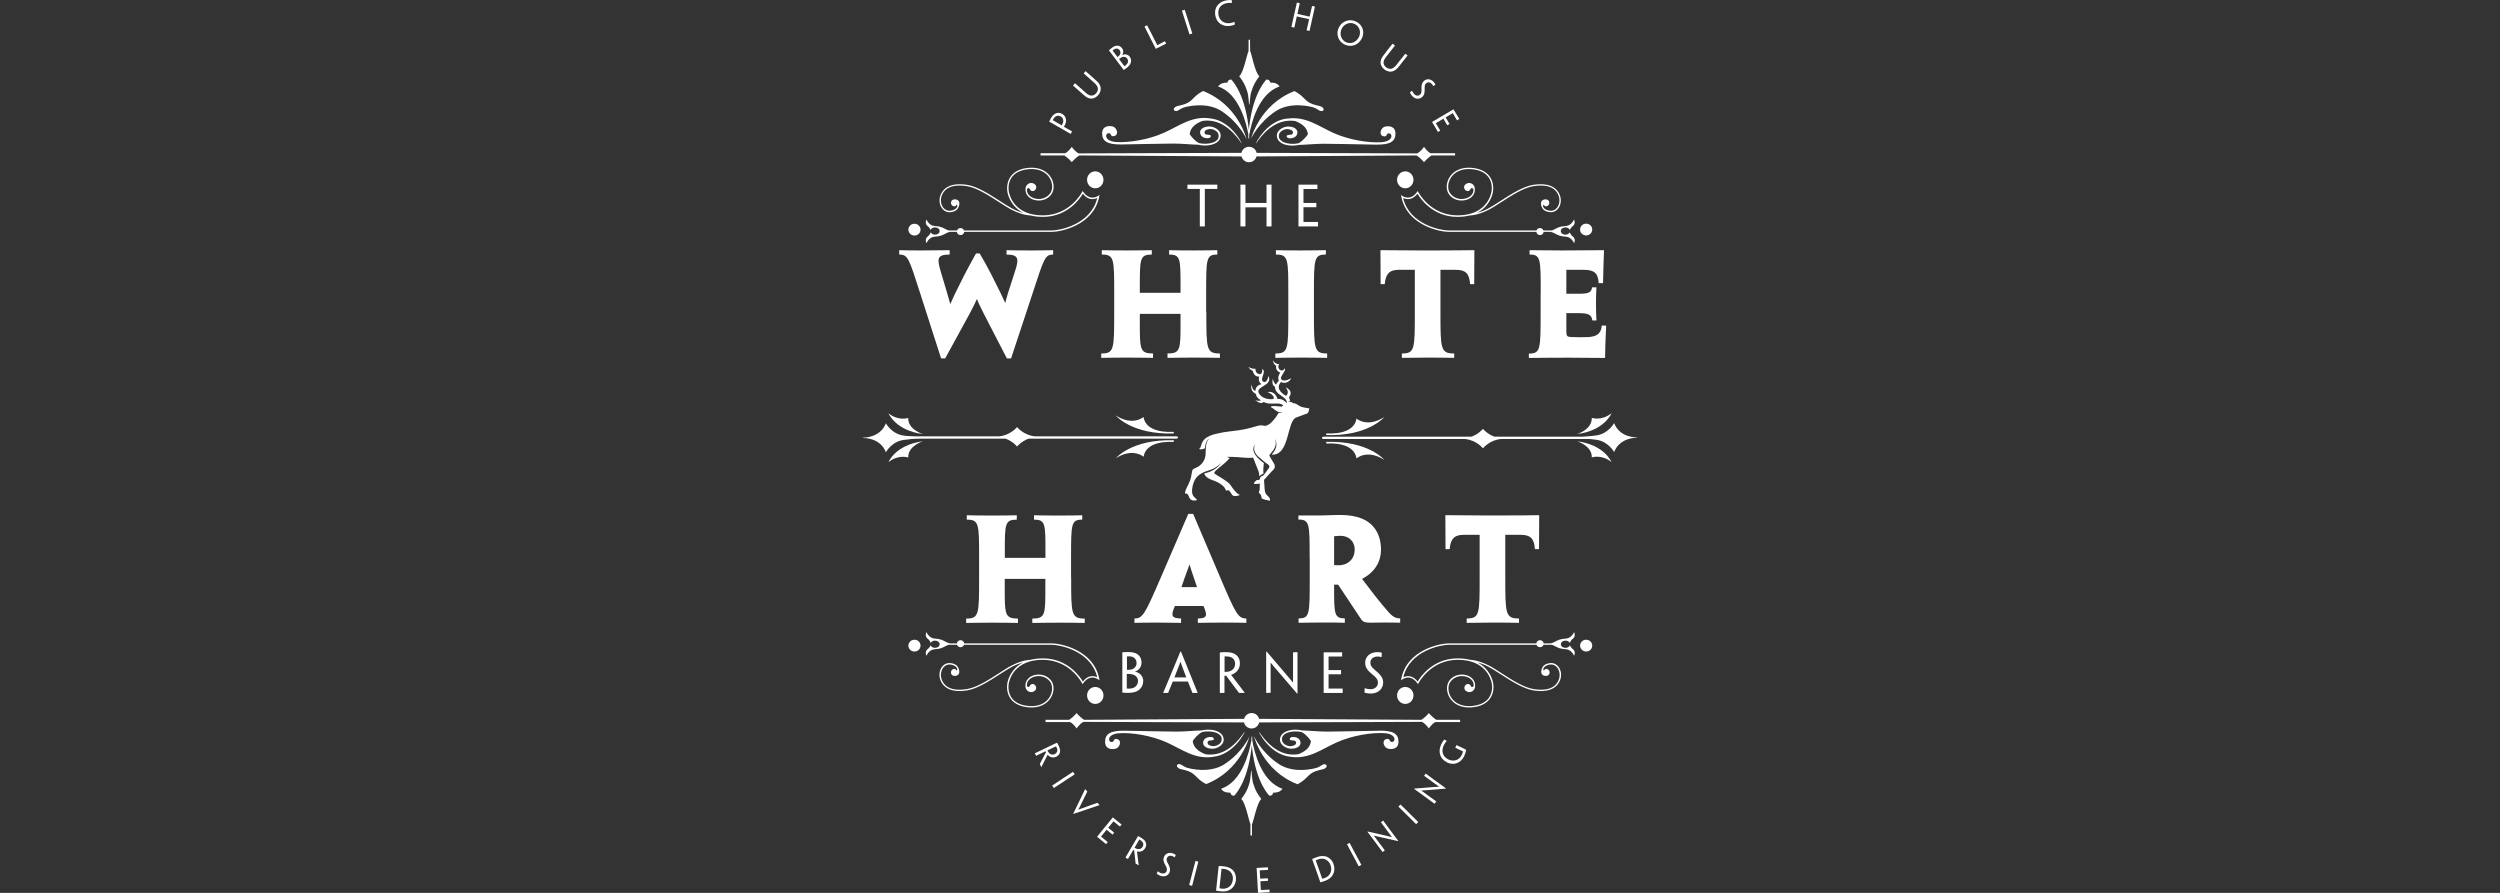 <?xml version="1.0" encoding="UTF-8"?>
<svg id="Layer_1" data-name="Layer 1" xmlns="http://www.w3.org/2000/svg" viewBox="0 0 280 100">
  <rect x="0" y="0" width="280" height="100" fill="#333333" stroke="none"/>
  <defs>
    <style>
      .cls-1 {
        fill: #fff;
        stroke-width: 0px;
      }
    </style>
  </defs>
  <path class="cls-1" d="m119.97,64.66c0,4.15,0,4.62,1.52,4.62v.49c-.71-.02-1.77-.03-2.85-.03-1.14,0-2.25.02-3.02.03v-.49c1.46,0,1.46-.46,1.46-3.46v-.99h-4.55v.99c0,3,0,3.46,1.48,3.46v.49c-.75-.02-1.86-.03-3-.03-1.08,0-2.14.02-2.8.03v-.49c1.45,0,1.45-.46,1.45-4.62v-2.15c0-3.85,0-4.31-1.38-4.31v-.49c.65.02,1.79.03,2.89.03s2.09-.01,2.71-.03v.49c-1.34,0-1.34.48-1.34,3.62v.66h4.55v-.68c0-3.14,0-3.6-1.28-3.6v-.49c.63.02,1.68.03,2.77.03s2.06-.01,2.63-.03v.49c-1.25,0-1.25.46-1.25,4.31v2.15Z"/>
  <path class="cls-1" d="m131.59,67.87c-.4.95-.52,1.4.69,1.4v.49c-.85-.02-1.8-.03-2.8-.03-1.11,0-1.92.02-2.42.03v-.49c.92,0,1.15-.43,2.97-4.63l3.06-7.09h.54l3.02,7.09c1.77,4.17,2.03,4.63,2.94,4.63v.49c-.52-.02-1.34-.03-2.48-.03s-2.14.02-2.95.03v-.49c1.17,0,1.02-.46.63-1.4h-3.2Zm2.48-2.11l-.02-.05c-.49-1.48-.75-2.17-.82-2.46h-.03c-.06.28-.37.97-.86,2.46l-.02.05h1.74Z"/>
  <path class="cls-1" d="m146.68,62.5c0-3.85,0-4.31-1.26-4.31v-.46h2.49c.32-.01.72-.01,1.12-.03.42-.02.83-.02,1.2-.02.85,0,1.62.14,2.25.38,1.35.54,2.19,1.72,2.19,3.51,0,1.28-.62,2.15-1.22,2.66-.28.25-.58.43-.88.6v.03c1.05,1.4,1.83,2.4,2.74,3.46.65.77.98.94,1.51.94v.48c-.48,0-1.12-.02-1.69-.02-.61,0-1.17.02-1.59.02-.54,0-.86-.03-1.09-.38-.94-1.4-1.92-2.88-2.58-3.88h-.45v.57c0,2.75.05,3.21,1.2,3.21v.49c-.66-.02-1.55-.03-2.52-.03s-1.95.02-2.66.03v-.49c1.26,0,1.25-.46,1.25-4.62v-2.15Zm5.05-.92c0-.91-.6-1.57-1.62-1.57-.31,0-.6.05-.69.05v3.23c.23.02.42.02.52.02.39,0,.8-.12,1.06-.31.38-.26.72-.71.72-1.4v-.02Z"/>
  <path class="cls-1" d="m165.71,59.9h-1.77c-1.09,0-1.48.49-1.58,1.6h-.46c0-1.66-.02-2.95-.02-3.8,1.48.02,2.78.03,4.18.03h2.31c1.58,0,2.83-.01,4.02-.03,0,.85-.02,2.14-.02,3.8h-.46c-.09-1.18-.48-1.6-1.6-1.6h-1.72v4.75c0,4.15.02,4.62,1.54,4.62v.49c-.72-.02-1.8-.03-2.94-.03-1.08,0-2.29.02-2.92.03v-.49c1.45,0,1.45-.48,1.45-4.62v-4.75Z"/>
  <polygon class="cls-1" points="134.38 21.16 133.39 21.16 133.02 21.16 132.99 21.16 132.99 20.68 134.41 20.68 134.89 20.68 136.34 20.68 136.34 21.16 136.31 21.16 135.92 21.16 134.94 21.16 134.94 23.26 134.94 25.35 134.94 25.36 134.67 25.36 134.38 25.36 134.38 25.34 134.38 23.26 134.38 21.16"/>
  <polygon class="cls-1" points="142.41 23.26 142.41 25.35 142.41 25.36 142.14 25.36 141.85 25.36 141.85 25.35 141.85 23.37 141.85 23.22 139.49 23.22 139.49 23.37 139.49 25.35 139.49 25.36 139.22 25.36 138.93 25.36 138.93 25.35 138.93 23.26 138.93 22.66 138.93 20.69 138.93 20.68 139.21 20.68 139.49 20.68 139.49 20.69 139.49 22.57 139.49 22.73 141.85 22.73 141.85 22.57 141.85 20.69 141.85 20.68 142.13 20.68 142.41 20.68 142.41 20.69 142.41 22.66 142.41 23.26"/>
  <polygon class="cls-1" points="145.43 22.66 145.43 20.69 145.43 20.68 146.5 20.68 147.55 20.68 147.55 21.17 147.54 21.17 146.92 21.17 145.99 21.17 145.99 22.73 146.95 22.73 147.42 22.73 147.43 22.73 147.43 22.97 147.43 23.21 147.42 23.21 146.96 23.21 145.99 23.21 145.99 24.82 145.99 24.86 147.18 24.86 147.61 24.86 147.62 24.86 147.62 25.36 146.59 25.36 145.43 25.36 145.43 25.35 145.43 23.26 145.43 22.66"/>
  <path class="cls-1" d="m128.03,76.31c0,.48-.25.86-.65,1.08-.25.14-.59.21-1.09.21-.12,0-.24,0-.36-.01l-.23-.02h0v-4.51l.21-.02c.15,0,.37-.01.52-.01.26,0,.52.04.71.11.25.1.71.37.71,1.07,0,.51-.32.89-.75,1.01h0c.5.09.95.47.95,1.08h0Zm-.74-2.06c0-.49-.37-.74-.81-.74-.09,0-.21,0-.26.01v1.5h.14c.15,0,.28-.01.4-.05.27-.08.54-.33.54-.72h0Zm.17,2.04c0-.39-.26-.64-.56-.74-.14-.04-.33-.07-.47-.07h-.23v1.63h0s.22.02.22.02c.18,0,.37-.03.53-.09.17-.08.5-.3.5-.74h0Z"/>
  <path class="cls-1" d="m131.35,76.33c-.4.96-.5,1.23-.52,1.27h0s-.26.01-.26.01h-.3s.13-.31.86-2.05l1.07-2.58h.07l1.05,2.59c.7,1.73.81,1.99.82,2.03h0s-.29.01-.29.01h-.3c-.01-.05-.12-.31-.5-1.28h-1.69Zm1.51-.46v-.02c-.49-1.29-.58-1.51-.64-1.73h-.01c-.07.22-.16.44-.67,1.73v.02s1.33,0,1.33,0Z"/>
  <path class="cls-1" d="m136.62,74.98v-1.9h0c.06-.01.16-.02.26-.03.12,0,.3-.01.4-.01.29,0,.57.03.83.12.26.09.76.4.76,1.13,0,.63-.37.96-.6,1.11-.11.08-.26.15-.39.18h0c.04.06.11.15,1.18,1.55.14.18.33.43.36.47h0s-.3.01-.3.01h-.35c-.34-.46-.76-1.03-1.44-1.93h-.19v1.92h0s-.26.01-.26.01h-.26v-2.63Zm1.71-.65c0-.53-.39-.81-.95-.81h-.23v1.73h.17c.17,0,.36-.04.5-.1.24-.12.51-.35.51-.81h0Z"/>
  <path class="cls-1" d="m145.32,77.67h-.06c-1.16-1.34-1.82-2.12-2.23-2.6-.26-.3-.43-.49-.71-.85h-.01c0,.22,0,.44,0,1.38v1.99h0s-.26.01-.26.01h-.24v-4.62h.06c1.2,1.4,1.88,2.2,2.28,2.67.23.28.42.49.66.79h.01c0-.24,0-.43,0-1.5v-1.88h0s.26-.01.26-.01h.24v4.61Z"/>
  <polygon class="cls-1" points="148.25 74.98 148.25 73.07 148.25 73.06 149.29 73.06 150.32 73.06 150.32 73.53 150.3 73.53 149.7 73.53 148.8 73.53 148.8 75.05 149.73 75.05 150.19 75.05 150.2 75.05 150.2 75.29 150.2 75.52 150.19 75.52 149.74 75.52 148.8 75.52 148.8 77.09 148.8 77.12 149.95 77.12 150.37 77.12 150.38 77.12 150.38 77.61 149.38 77.61 148.25 77.61 148.25 77.6 148.25 75.57 148.25 74.98"/>
  <path class="cls-1" d="m154.91,76.48c0,.59-.47,1.2-1.4,1.2-.23,0-.52-.05-.68-.1,0-.25,0-.3.02-.51h.01l.2.07c.12.03.28.05.46.05.42,0,.81-.27.81-.73,0-.27-.11-.48-.39-.72-.2-.17-.37-.31-.54-.47-.34-.33-.5-.61-.5-1.05,0-.61.47-1.18,1.34-1.18.21,0,.4.02.52.06-.01.17-.02.27-.02.5h-.01l-.19-.05-.24-.02c-.47,0-.82.27-.82.68,0,.25.09.42.26.6.17.18.36.31.6.54.35.33.58.63.58,1.14h0Z"/>
  <path class="cls-1" d="m140.15,86.29c-.07,0-.04.97-.26,1.56-.18.64-.46,1.1-.87,1.64.48.37.87,2.52,1.03,2.82v1.23s.09.08.09.08l.08-.08v-1.23c.18-.3.57-2.45,1.05-2.82-.41-.53-.68-.99-.87-1.62-.22-.56-.19-1.58-.26-1.58"/>
  <path class="cls-1" d="m139.97,82.43s-.79,1.81-2.78,3.13c-1.65,1.1-3.88.55-4.29.41-.41-.14-.57-.39-.83-.39-.36,0-.33.33,0,.5.19.09.51.11.99.28.89.32.9.87,2.02,1.46,3.96-1.54,4.88-5.4,4.88-5.4"/>
  <path class="cls-1" d="m135.89,84.76c2.3-.24,3.57-2.79,3.52-2.81-.05-.03-1.39,2.45-3.69,2.56-.27.01-.51,0-.72-.04-.56-.21-1.37-.66-1.41-1.49.14-.19.51-.71,1.04-.99.22-.05.46-.08.71-.07.8.02,1.18.27,1.35.46.13.16.16.33.13.53-.03.2-.16.39-.41.52-.18.1-.38.15-.58.14-.16-.02-.64-.1-.58-.43.05-.28.41-.17.62-.25.15-.06.12-.35-.29-.35s-.83.2-.83.67c0,.36.39.59.79.63.32.06.67-.01.96-.18.31-.17.52-.45.55-.71.03-.25-.05-.5-.22-.7-.2-.23-.61-.51-1.49-.53-.28,0-.55.03-.79.09-.85.02-1.82.13-2.8.13-1.32,0-4.17-.08-5.81-.1-1.64-.02-2.17.39-2.17,1.24s.77.89,1.2.77c.43-.12.71-.9.18-1.06-.51-.16-.3.37-.69.32-.39-.06-.45-.91.93-.99,1.38-.08,3.51.24,5.28,1.03,1.7.76,3.14,1.93,5.21,1.62"/>
  <path class="cls-1" d="m140.26,82.9c0-.33-.02-.47-.02-.47,0,0,0,.07-.03.2-.02-.13-.03-.2-.03-.2,0,0-.03.14-.02.47-.22,1.26-1.02,4.66-3.4,5.44.24.37.6.44,1.05.44.05.39.42.34.42.34,0,0,1.46-1.37,1.92-5.2.02-.15.04-.29.05-.42.01.13.03.27.05.42.46,3.83,1.92,5.2,1.92,5.2,0,0,.37.05.42-.34.44,0,.81-.08,1.05-.44-2.37-.78-3.18-4.18-3.39-5.44"/>
  <path class="cls-1" d="m148.34,85.59c-.26,0-.41.25-.83.39-.42.14-2.64.68-4.29-.41-1.99-1.32-2.78-3.13-2.78-3.13,0,0,.93,3.86,4.88,5.4,1.12-.59,1.13-1.14,2.02-1.46.48-.17.8-.19.99-.28.34-.16.36-.5,0-.5"/>
  <path class="cls-1" d="m154.47,81.84c-1.63.02-4.49.1-5.81.1-.98,0-1.95-.11-2.8-.13-.24-.06-.51-.09-.79-.09-.88.03-1.29.31-1.49.53-.17.2-.25.45-.22.7.03.27.24.54.55.71.29.16.64.24.96.18.4-.05.79-.27.79-.63,0-.47-.42-.67-.83-.67s-.44.3-.29.35c.21.08.56-.03.62.25.06.33-.41.41-.58.43-.2.01-.4-.04-.58-.14-.25-.14-.38-.32-.41-.52-.02-.2,0-.37.13-.53.17-.2.54-.44,1.35-.46.25,0,.49.02.71.07.53.27.9.8,1.04.99-.04.83-.84,1.28-1.41,1.49-.21.04-.45.05-.72.04-2.3-.11-3.64-2.59-3.69-2.56-.05.02,1.22,2.57,3.52,2.81,2.07.31,3.5-.86,5.21-1.62,1.77-.79,3.9-1.1,5.28-1.03,1.38.08,1.32.93.93.99-.39.06-.18-.47-.69-.32-.53.16-.26.94.18,1.06.43.12,1.2.08,1.2-.77s-.53-1.26-2.17-1.24"/>
  <path class="cls-1" d="m117.1,80.76v.11h2.76c.43.25.72.72.72.72,0,0,.31-.49.76-.74,5.83.02,15.99.05,17.99.06.09.39.43.68.85.68s.76-.29.85-.68c1.14,0,12.1-.04,18.24-.06.45.25.76.74.76.74,0,0,.29-.46.72-.72h2.78v-.25h-2.67c-.46-.31-.83-.75-.83-.75,0,0-.36.44-.83.75-6.11-.04-16.86-.11-18.18-.11-.1-.37-.43-.65-.84-.65s-.74.28-.84.65c-2.09.01-12.11.07-17.93.11-.46-.31-.83-.75-.83-.75,0,0-.37.44-.83.75h-2.65v.14"/>
  <path class="cls-1" d="m113.23,40.14h-.46c-2.78-5.35-3.05-5.89-3.35-6.63h-.02c-.31.74-.6,1.29-3.54,6.63h-.46l-2.35-7.32c-1.25-3.88-1.35-4.31-2.34-4.31v-.49c.75.02,1.35.03,2.42.03s2.08-.02,3.23-.03v.49c-1.46,0-1.42.49-.97,1.99.62,2.03.89,3.05,1.03,3.52h.03c.29-.66.51-1.17,1.52-3.15.29-.58.88-1.65,1.34-2.48h.42c.48.82,1,1.77,1.29,2.34,1.02,2.02,1.25,2.49,1.55,3.17h.03c.11-.49.31-1.18,1.05-3.42.49-1.46.49-1.97-.92-1.97v-.49c.77.02,1.72.03,2.88.03,1.02,0,1.6-.02,2.34-.03v.49c-.91,0-1.02.43-2.29,4.31l-2.42,7.32Z"/>
  <path class="cls-1" d="m135.11,34.97c0,4.15,0,4.62,1.52,4.62v.49c-.71-.01-1.77-.03-2.85-.03-1.14,0-2.25.02-3.02.03v-.49c1.46,0,1.46-.46,1.46-3.46v-.98h-4.56v.98c0,3,0,3.46,1.48,3.46v.49c-.75-.01-1.86-.03-3-.03-1.08,0-2.14.02-2.8.03v-.49c1.45,0,1.45-.46,1.45-4.62v-2.15c0-3.85,0-4.31-1.39-4.31v-.49c.65.02,1.79.03,2.89.03s2.09-.02,2.71-.03v.49c-1.34,0-1.34.48-1.34,3.62v.66h4.56v-.68c0-3.14,0-3.6-1.28-3.6v-.49c.63.02,1.68.03,2.77.03s2.06-.02,2.63-.03v.49c-1.25,0-1.25.46-1.25,4.31v2.15Z"/>
  <path class="cls-1" d="m147.16,34.96c0,4.15,0,4.63,1.48,4.63v.49c-.69-.01-1.77-.03-2.94-.03s-2.2.02-2.86.03v-.49c1.45,0,1.45-.46,1.45-4.57v-2.2c0-3.85,0-4.31-1.39-4.31v-.49c.65.02,1.75.03,2.82.03,1.12,0,2.23-.02,2.78-.03v.49c-1.32,0-1.34.45-1.34,4.29v2.15Z"/>
  <path class="cls-1" d="m158.44,30.22h-1.77c-1.09,0-1.48.49-1.58,1.6h-.46c0-1.66-.02-2.95-.02-3.8,1.48.02,2.78.03,4.19.03h2.31c1.58,0,2.83-.02,4.02-.03,0,.85-.02,2.14-.02,3.8h-.46c-.09-1.18-.48-1.6-1.6-1.6h-1.72v4.75c0,4.15.02,4.62,1.54,4.62v.49c-.72-.01-1.8-.03-2.94-.03-1.08,0-2.29.02-2.92.03v-.49c1.45,0,1.45-.48,1.45-4.62v-4.75Z"/>
  <path class="cls-1" d="m172.56,32.82c0-3.85,0-4.31-1.25-4.31v-.49c.88,0,2.17.03,3.68.03,1.6,0,3.31-.02,4.66-.03-.03.83-.08,2.03-.11,3.69h-.49c-.06-1.14-.51-1.49-1.68-1.49h-1.94v2.68h1.23c1.25,0,1.54-.09,1.66-.72h.48c-.03.57-.05,1.17-.05,1.74,0,.69.02,1.35.05,1.97h-.46c-.09-.65-.4-.82-1.65-.82h-1.26v2.02c0,.57.08.65.63.66.66.02,1.18.03,1.83,0,.89-.05,1.43-.34,1.51-1.28h.49c-.08,1.78-.12,2.75-.12,3.62-1.37-.01-2.8-.03-4.11-.03-1.92,0-3.58.02-4.43.03v-.49c1.32,0,1.32-.46,1.32-4.62v-2.15Z"/>
  <path class="cls-1" d="m131.45,48.55s.09-.2-.12-.19c-.2.02-2.97.2-3.26-1.66,0,0-1.18,1.07-3.11-.17,0,0,1.76,2.16,6.49,2.02"/>
  <path class="cls-1" d="m124.96,51.33c1.93-1.24,3.12-.17,3.12-.17.29-1.86,3.06-1.67,3.26-1.66.2.01.12-.19.12-.19-4.73-.14-6.49,2.02-6.49,2.02"/>
  <path class="cls-1" d="m131.74,48.87h-15.82c-1.28-.12-2-1.03-2-1.03h-.02s-.72.91-2,1.03h-12.53l-.13.13.13.13h13.25c.83.3,1.28.87,1.28.87h.02s.45-.57,1.28-.87h16.54c.28,0,.25-.26,0-.26"/>
  <path class="cls-1" d="m99.51,51.76c1.12-.9,2.21-.52,2.21-.52-.04-1.31,1.65-1.82,1.65-1.82-3.11.41-3.86,2.34-3.86,2.34"/>
  <path class="cls-1" d="m99.51,46.28s.75,1.93,3.86,2.34c0,0-1.7-.51-1.65-1.81,0,0-1.09.38-2.21-.52"/>
  <path class="cls-1" d="m101.25,49.27c1.38-.16,1.83-.22,1.83-.22l.14-.02-.14-.02s-.45-.06-1.83-.22c-1.38-.16-2.03-1.38-2.03-1.38-.64,1.63-2.47,1.6-2.47,1.6l-.18.03.19.02s1.83-.04,2.46,1.59c0,0,.65-1.22,2.03-1.38"/>
  <path class="cls-1" d="m148.55,49.49s-.09.2.12.19c.2-.02,2.97-.2,3.26,1.66,0,0,1.18-1.07,3.12.17,0,0-1.76-2.16-6.49-2.02"/>
  <path class="cls-1" d="m155.04,46.71c-1.93,1.24-3.11.17-3.11.17-.29,1.86-3.06,1.67-3.26,1.66-.2-.02-.12.19-.12.19,4.73.14,6.49-2.02,6.49-2.02"/>
  <path class="cls-1" d="m148.26,49.17h15.82c1.28.12,2,1.03,2,1.03h.02s.72-.91,2-1.03h12.53l.13-.13-.13-.13h-13.25c-.83-.3-1.28-.87-1.28-.87h-.02s-.45.57-1.28.87h-16.54c-.28,0-.25.26,0,.26"/>
  <path class="cls-1" d="m180.49,46.28c-1.12.9-2.21.52-2.21.52.04,1.31-1.65,1.82-1.65,1.82,3.11-.41,3.86-2.34,3.86-2.34"/>
  <path class="cls-1" d="m180.49,51.76s-.75-1.93-3.86-2.34c0,0,1.7.51,1.65,1.81,0,0,1.09-.38,2.21.52"/>
  <path class="cls-1" d="m178.75,48.77c-1.38.16-1.83.22-1.83.22l-.14.02.14.02s.45.06,1.83.22c1.38.16,2.03,1.38,2.03,1.38.64-1.63,2.47-1.6,2.47-1.6l.18-.03-.19-.02s-1.83.04-2.46-1.59c0,0-.65,1.22-2.03,1.38"/>
  <path class="cls-1" d="m117.33,83.68l1.06-.5h0s.08.14.08.14l.11.22c.08.16.13.32.15.49.02.17-.02.53-.43.72-.35.17-.63.05-.77-.04l-.2-.17h0s-.05.1-.54,1.06c-.07.12-.15.29-.16.33h0s-.08-.17-.08-.17l-.06-.13-.03-.07c.17-.31.37-.69.69-1.31l-.05-.11-.08.04-.98.47h0s-.07-.14-.07-.14l-.07-.14h0s1.13-.54,1.13-.54l.32-.15Zm.81.77c.29-.14.35-.43.2-.74l-.07-.12-.95.45.04.1c.05.09.12.19.19.25.13.1.33.19.58.07h0Z"/>
  <polygon class="cls-1" points="119.08 87.57 118.03 88.26 118.03 88.26 117.94 88.12 117.84 87.98 117.85 87.98 118.89 87.29 119.19 87.09 120.17 86.45 120.18 86.45 120.27 86.58 120.37 86.72 120.36 86.73 119.38 87.37 119.08 87.57"/>
  <path class="cls-1" d="m120.22,91.17l-.02-.03.78-1.61c.46-.97.54-1.12.55-1.15h0s.12.13.12.13l.13.14h0s-.09.18-.51,1.04c-.23.48-.33.67-.51,1h0c.35-.14.55-.21,1.06-.39.9-.32,1.07-.38,1.09-.39h0s.13.14.13.14l.11.12h0s-.19.07-1.21.41l-1.7.57Z"/>
  <polygon class="cls-1" points="123.89 92.47 124.63 91.55 124.64 91.55 125.13 91.95 125.62 92.35 125.43 92.58 125.43 92.57 125.14 92.34 124.71 91.99 124.12 92.71 124.56 93.07 124.78 93.25 124.79 93.25 124.7 93.36 124.61 93.48 124.6 93.47 124.39 93.3 123.94 92.93 123.33 93.68 123.32 93.7 123.87 94.15 124.06 94.31 124.07 94.31 123.88 94.54 123.4 94.15 122.87 93.72 122.88 93.71 123.66 92.74 123.89 92.47"/>
  <path class="cls-1" d="m126.87,94.65l.59-1.01h0s.14.07.14.07l.21.12c.15.09.29.19.4.32.11.13.28.45.05.84-.2.34-.5.4-.66.4l-.26-.02h0s.01.11.15,1.19c.02.14.04.33.05.36h0s-.16-.09-.16-.09l-.12-.07-.07-.04c-.04-.36-.08-.78-.16-1.47l-.1-.06-.05.08-.55.94h0s-.14-.08-.14-.08l-.14-.08h0s.63-1.08.63-1.08l.18-.31Zm1.11.18c.16-.28.04-.55-.25-.73l-.13-.07-.53.91.09.06c.09.05.21.09.3.1.17.01.38-.03.52-.27h0Z"/>
  <path class="cls-1" d="m130.99,97.71c-.13.33-.54.57-1.07.36-.13-.05-.28-.14-.37-.22.06-.14.08-.17.13-.28h0s.1.09.1.09c.06.04.15.1.25.13.24.1.53.03.63-.22.06-.15.05-.3-.05-.5-.08-.15-.14-.26-.2-.39-.12-.27-.14-.46-.04-.71.14-.35.54-.57,1.04-.37.12.05.22.11.28.15-.04.09-.07.15-.13.28h0s-.1-.07-.1-.07l-.13-.07c-.27-.11-.53-.03-.63.2-.06.14-.04.26,0,.4.06.14.13.26.22.44.12.27.18.49.07.78h0Z"/>
  <polygon class="cls-1" points="133.83 98 133.52 99.2 133.51 99.21 133.35 99.17 133.19 99.13 133.19 99.12 133.5 97.91 133.59 97.57 133.89 96.44 133.89 96.42 134.05 96.46 134.21 96.51 134.21 96.52 133.92 97.65 133.83 98"/>
  <path class="cls-1" d="m138.43,98.54c-.06.51-.29.86-.63,1.08-.28.19-.64.25-1.03.21-.11-.01-.26-.03-.35-.04l-.22-.04h0s.13-1.24.13-1.24l.04-.36.12-1.15h0c.06-.01.15-.01.26,0,.11,0,.22.02.33.03.36.04.66.15.89.33.34.27.5.73.45,1.18h0Zm-.35-.03c.04-.36-.08-.68-.32-.91-.15-.14-.41-.25-.68-.28-.09,0-.2-.01-.27-.02l-.23,2.18h0s.26.05.26.05c.28.03.57-.03.77-.17.25-.17.43-.44.47-.85h0Z"/>
  <polygon class="cls-1" points="140.81 98.39 140.74 97.22 140.74 97.21 141.38 97.17 142.01 97.14 142.02 97.43 142.02 97.43 141.65 97.45 141.09 97.48 141.14 98.41 141.71 98.38 141.99 98.37 142 98.37 142.01 98.51 142.02 98.65 142.01 98.65 141.74 98.67 141.16 98.7 141.21 99.66 141.21 99.68 141.92 99.65 142.18 99.63 142.18 99.63 142.2 99.93 141.58 99.96 140.9 100 140.9 99.99 140.83 98.75 140.81 98.39"/>
  <path class="cls-1" d="m149.35,96.77c.17.49.11.9-.1,1.25-.17.29-.47.5-.83.63-.11.04-.25.08-.33.11l-.21.06h0s-.41-1.17-.41-1.17l-.12-.34-.39-1.09h0c.05-.04.13-.08.23-.11.1-.05.2-.08.31-.12.34-.12.66-.15.95-.08.42.1.76.44.91.87h0Zm-.33.12c-.12-.34-.37-.58-.68-.68-.2-.06-.48-.05-.73.05l-.25.1.73,2.06h0s.25-.07.25-.07c.27-.1.5-.27.62-.49.15-.26.19-.58.06-.97h0Z"/>
  <polygon class="cls-1" points="151.88 95.76 152.47 96.86 152.47 96.87 152.33 96.95 152.18 97.02 152.17 97.01 151.59 95.92 151.42 95.6 150.87 94.57 150.86 94.56 151.01 94.48 151.16 94.4 151.16 94.41 151.71 95.45 151.88 95.76"/>
  <path class="cls-1" d="m156.6,94.18l-.03.02c-1.06-.24-1.68-.38-2.05-.46-.24-.05-.39-.08-.66-.16h0c.08.11.17.22.51.68l.73.98h0s-.13.1-.13.1l-.12.09h0s-.75-1.01-.75-1.01l-.95-1.27.03-.02c1.11.25,1.73.39,2.11.48.22.05.39.09.61.15h0c-.09-.12-.16-.21-.55-.74l-.69-.93h0s.13-.1.13-.1l.12-.09h0s.7.95.7.95l.99,1.32Z"/>
  <polygon class="cls-1" points="157.95 91.19 158.84 92.06 158.84 92.07 158.73 92.18 158.61 92.3 158.6 92.3 157.72 91.42 157.46 91.17 156.63 90.35 156.62 90.34 156.74 90.22 156.86 90.1 156.86 90.11 157.7 90.93 157.95 91.19"/>
  <path class="cls-1" d="m161.98,88.29l-.02.03c-1.09.09-1.71.14-2.1.17-.24.02-.4.04-.68.05h0c.11.08.22.16.69.5l.99.72h0s-.1.14-.1.14l-.09.12h0s-1.01-.74-1.01-.74l-1.28-.93.02-.03c1.13-.09,1.77-.14,2.15-.17.22-.02.4-.03.63-.04h0c-.12-.09-.22-.16-.75-.54l-.93-.68h0s.09-.13.09-.13l.09-.12h0s.95.7.95.7l1.34.97Z"/>
  <path class="cls-1" d="m162.05,85.37c-.81-.38-1-1.22-.64-1.99.06-.13.12-.23.18-.33l.17-.22c.13.07.2.1.28.15h0s-.11.13-.11.13c-.07.09-.16.22-.23.37-.3.64-.13,1.27.52,1.58.62.29,1.23.07,1.51-.53.06-.13.11-.26.13-.37l-.13-.06-.74-.35h0s.07-.15.07-.15l.07-.15h0s.65.31.65.31l.12.06.3.15c-.02.24-.1.46-.21.71-.35.75-1.12,1.1-1.93.71h0Z"/>
  <path class="cls-1" d="m118.52,14.2l-1.01-.58h0s.1-.21.1-.21l.14-.25c.09-.13.2-.28.32-.36.24-.18.56-.23.9-.04.13.07.24.18.3.28.07.1.11.22.12.33.02.12.01.25-.02.38-.04.15-.12.3-.21.45l.07.04.84.48h0s-.08.15-.08.15l-.08.13h0s-1.08-.63-1.08-.63l-.31-.18Zm.27-1.16c-.2-.11-.41-.1-.58.02-.08.06-.17.16-.24.28l-.06.12,1,.58.06-.11c.06-.1.1-.21.11-.31.02-.09,0-.2-.03-.29-.04-.12-.12-.21-.26-.3h0Z"/>
  <path class="cls-1" d="m121.06,10.36l-.88-.78h0s.11-.13.11-.13l.11-.13h0s.88.78.88.78l.3.27c.22.2.4.3.58.33.22.04.45-.07.6-.24.16-.19.24-.39.19-.62-.04-.19-.18-.38-.42-.59l-.28-.25-.88-.78h0s.11-.13.11-.13l.11-.12h0s.88.78.88.78l.29.26c.29.25.45.48.5.74.07.28-.01.62-.27.91-.26.29-.58.43-.91.37-.23-.04-.43-.15-.71-.4l-.32-.28Z"/>
  <path class="cls-1" d="m126.53,6.35c.18.24.2.51.08.77-.07.16-.21.32-.45.51l-.18.13-.12.08h0s-.74-.98-.74-.98l-.22-.29-.7-.93h0s.09-.09.09-.09l.25-.2c.12-.1.27-.17.39-.21.16-.04.48-.08.74.26.19.25.17.56,0,.77h0c.27-.14.63-.12.86.18h0Zm-1.13-.73c-.18-.24-.45-.22-.67-.06l-.12.1.55.73.07-.05.17-.17c.1-.14.14-.36,0-.55h0Zm.84.93c-.14-.19-.36-.22-.55-.16l-.25.14-.11.09.61.8h0s.11-.07.11-.07l.22-.24c.06-.1.13-.34-.03-.55h0Z"/>
  <polygon class="cls-1" points="128.72 4.03 128.19 2.99 128.18 2.98 128.33 2.9 128.48 2.83 128.48 2.84 129.02 3.88 129.18 4.2 129.61 5.04 129.63 5.05 130.25 4.73 130.38 4.66 130.46 4.62 130.47 4.62 130.61 4.88 130.07 5.16 129.45 5.47 129.44 5.46 128.88 4.35 128.72 4.03"/>
  <polygon class="cls-1" points="133.16 2.56 133.54 3.75 133.54 3.75 133.39 3.8 133.22 3.85 133.22 3.84 132.84 2.66 132.73 2.32 132.38 1.2 132.37 1.19 132.53 1.14 132.69 1.09 132.69 1.1 133.05 2.22 133.16 2.56"/>
  <path class="cls-1" d="m136.1,1.65c-.12-.87.45-1.5,1.33-1.62.12-.02.21-.02.28-.02h.24c0,.11.03.23.03.32h-.01s-.16-.01-.16-.01c-.09,0-.21,0-.33.02-.72.1-1.12.59-1.02,1.28.09.67.64,1.06,1.29.97.14-.02.25-.05.35-.08l.15-.07h0s.06.3.06.3l-.23.09c-.11.03-.22.05-.33.07-.78.11-1.53-.32-1.65-1.24h0Z"/>
  <polygon class="cls-1" points="146.94 2.24 146.67 3.46 146.67 3.47 146.51 3.43 146.34 3.4 146.34 3.39 146.6 2.24 146.62 2.15 145.24 1.84 145.22 1.93 144.97 3.08 144.97 3.09 144.81 3.06 144.64 3.02 144.64 3.01 144.91 1.79 144.99 1.44 145.25 .3 145.25 .29 145.41 .32 145.57 .36 145.57 .37 145.33 1.47 145.31 1.56 146.68 1.86 146.7 1.77 146.95 .67 146.95 .67 147.11 .7 147.27 .74 147.27 .75 147.02 1.89 146.94 2.24"/>
  <path class="cls-1" d="m152.52,4.3c-.34.72-1.16,1.05-1.92.69-.72-.34-1-1.19-.66-1.89.35-.74,1.19-1.04,1.95-.68.72.34.99,1.16.64,1.88h0Zm-.32-.14c.27-.57.07-1.22-.49-1.48-.55-.26-1.18,0-1.45.56-.26.55-.07,1.22.48,1.48.56.27,1.18,0,1.45-.56h0Z"/>
  <path class="cls-1" d="m155.24,5.81l.73-.92h0s.13.1.13.1l.14.11h0s-.73.93-.73.93l-.25.32c-.18.23-.28.41-.3.59-.03.22.1.45.27.59.19.15.41.22.63.16.18-.05.37-.2.57-.45l.23-.3.73-.92h0s.13.09.13.09l.13.1h0s-.73.93-.73.93l-.24.31c-.24.3-.46.47-.71.54-.28.09-.62.02-.93-.22-.3-.24-.45-.55-.41-.89.03-.23.12-.43.36-.73l.26-.33Z"/>
  <path class="cls-1" d="m159.25,10.89c-.28.24-.75.26-1.12-.18-.09-.11-.18-.26-.22-.36.12-.09.15-.12.25-.19h0s.05.13.05.13l.16.23c.17.2.45.27.66.09.13-.11.18-.24.18-.47,0-.17,0-.29,0-.44.02-.29.09-.48.29-.65.29-.25.74-.25,1.09.15.08.1.15.2.18.27-.08.06-.13.1-.24.19h0s-.05-.11-.05-.11l-.09-.12c-.19-.22-.45-.28-.65-.11-.12.1-.16.21-.17.36-.02.15,0,.3-.01.49-.01.29-.06.52-.3.72h0Z"/>
  <polygon class="cls-1" points="161.78 12.84 162.79 12.24 162.79 12.24 163.12 12.79 163.44 13.32 163.19 13.48 163.18 13.47 162.99 13.15 162.71 12.67 161.91 13.15 162.2 13.64 162.34 13.88 162.35 13.89 162.22 13.96 162.1 14.03 162.1 14.03 161.95 13.79 161.66 13.29 160.83 13.79 160.81 13.8 161.18 14.41 161.3 14.63 161.31 14.63 161.05 14.78 160.74 14.25 160.39 13.66 160.39 13.66 161.47 13.02 161.78 12.84"/>
  <path class="cls-1" d="m156.47,77.89c0,.52.41.95.92.95s.92-.42.92-.95-.41-.95-.92-.95-.92.42-.92.95"/>
  <path class="cls-1" d="m176.97,72.31c0,.36.3.66.68.66s.68-.29.68-.66-.3-.66-.68-.66-.68.29-.68.66"/>
  <path class="cls-1" d="m157.08,76.08l-.17.12.04-.2c.63-3.24,4.38-3.94,5.28-3.94h9.84c.02-.2.2-.36.41-.36s.39.16.41.36h.78c.14-.03.29-.08.43-.16.45-.24.66-.34,1.29-.38.63-.04.91-.73.91-.73,0,0,.23.46-.13.74-.23.17-.31.37-.35.48-.08-.15-.26-.26-.48-.26-.29,0-.52.18-.52.41s.23.4.52.4c.24,0,.43-.12.5-.29.04.12.13.28.33.44.36.28.13.74.13.74,0,0-.28-.69-.91-.73-.63-.04-.84-.14-1.29-.38-.09-.05-.19-.09-.28-.12h-.95c-.05.16-.21.27-.39.27s-.34-.12-.39-.27h-9.85c-.85,0-4.36.66-5.07,3.63.16-.07.41-.15.71-.11.33.05.64.26.9.59.29-.49,1.67-2.57,4.42-2.59.55,0,1.02.05,1.44.16.11,0,.9.02,2.1.63.4.2.9.52,1.42.86,1.16.75,2.49,1.61,3.61,1.79,1.5.24,2.47-.13,2.82-1.08.17-.46.09-.98-.18-1.33-.21-.26-.49-.38-.81-.34-.31.04-.53.15-.66.32l-.09.16c0,.21.07.2.07.2,0,0,.13-.28.4-.16.28.12.32.51.08.68-.24.16-.81.07-.78-.4,0-.14.03-.24.06-.32l.13-.26c.16-.21.42-.34.77-.38.37-.05.71.09.96.4.31.39.39.97.2,1.48-.37,1.01-1.43,1.43-2.99,1.18-1.16-.19-2.49-1.05-3.67-1.81-.52-.34-1.01-.65-1.41-.86-.49-.25-.9-.39-1.23-.48,1.41.7,1.74,2,1.8,2.34.04.24.14,1.08-.4,1.78-.42.54-1.1.86-2.04.93-1.09.08-1.98-.32-2.45-1.11-.36-.61-.38-1.34-.07-1.82.28-.43.74-.69,1.27-.74.52-.05,1.05.12,1.36.45.25.26.3.54.3.71v.18c-.02.43-.49.78-.94.54-.46-.24-.25-.8.11-.83.36-.03.32.37.51.34l.15-.08h0s.09-.41-.24-.74c-.28-.29-.76-.44-1.23-.4-.48.05-.89.29-1.15.67-.28.42-.25,1.1.07,1.65.43.73,1.26,1.1,2.29,1.03.89-.07,1.54-.36,1.93-.86.5-.65.41-1.43.37-1.66-.08-.45-.65-2.69-3.86-2.66-3,.03-4.33,2.58-4.34,2.61l-.06.12-.08-.11c-.26-.36-.55-.57-.87-.62-.43-.07-.77.17-.77.17"/>
  <path class="cls-1" d="m122.67,76.94c-.51,0-.92.42-.92.95s.41.95.92.95.92-.42.92-.95-.41-.95-.92-.95"/>
  <path class="cls-1" d="m102.42,71.65c-.37,0-.68.29-.68.66s.3.66.68.66.68-.29.68-.66-.3-.66-.68-.66"/>
  <path class="cls-1" d="m122.98,76.08l.17.12-.04-.2c-.63-3.24-4.38-3.94-5.28-3.94h-9.84c-.02-.2-.2-.36-.41-.36s-.39.16-.41.36h-.78c-.14-.03-.28-.08-.43-.16-.45-.24-.66-.34-1.29-.38-.63-.04-.91-.73-.91-.73,0,0-.23.46.13.74.23.17.31.37.35.48.08-.15.26-.26.48-.26.29,0,.52.18.52.41s-.23.4-.52.4c-.24,0-.43-.12-.5-.29-.04.12-.13.28-.33.44-.36.28-.13.74-.13.74,0,0,.28-.69.91-.73.63-.04.84-.14,1.29-.38.09-.05.19-.09.28-.12h.95c.05.16.21.27.39.27s.34-.12.39-.27h9.85c.85,0,4.36.66,5.07,3.63-.16-.07-.41-.15-.71-.11-.33.05-.64.26-.9.59-.29-.49-1.67-2.57-4.42-2.59-.55,0-1.03.05-1.44.16-.11,0-.9.02-2.1.63-.4.2-.9.52-1.42.86-1.16.75-2.49,1.61-3.61,1.79-1.5.24-2.47-.13-2.82-1.08-.17-.46-.09-.98.18-1.33.21-.26.49-.38.81-.34.31.04.53.15.66.32l.09.16c0,.21-.07.2-.07.2,0,0-.13-.28-.4-.16-.28.12-.31.51-.08.68.24.16.81.07.78-.4,0-.14-.03-.24-.06-.32l-.13-.26c-.16-.21-.42-.34-.77-.38-.37-.05-.71.09-.96.4-.31.39-.39.97-.2,1.48.37,1.01,1.43,1.43,2.99,1.18,1.16-.19,2.49-1.05,3.67-1.81.52-.34,1.01-.65,1.41-.86.49-.25.9-.39,1.23-.48-1.41.7-1.74,2-1.8,2.34-.04.24-.14,1.08.4,1.78.42.54,1.1.86,2.04.93,1.09.08,1.98-.32,2.45-1.11.36-.61.38-1.34.07-1.82-.29-.43-.74-.69-1.27-.74-.53-.05-1.05.12-1.36.45-.25.26-.3.54-.3.71v.18c.02.43.49.78.94.54.46-.24.25-.8-.11-.83-.35-.03-.32.37-.51.34l-.15-.08h0s-.09-.41.24-.74c.28-.29.76-.44,1.23-.4.48.05.89.29,1.15.67.28.42.25,1.1-.07,1.65-.43.73-1.26,1.1-2.29,1.03-.89-.07-1.54-.36-1.93-.86-.5-.65-.41-1.43-.37-1.66.08-.45.65-2.69,3.86-2.66,3,.03,4.33,2.58,4.34,2.61l.06.12.08-.11c.26-.36.55-.57.87-.62.43-.07.77.17.77.17"/>
  <path class="cls-1" d="m139.92,11.74c.07,0,.04-.97.26-1.56.19-.64.46-1.1.87-1.64-.48-.37-.87-2.52-1.03-2.82l-.02-1.23-.08-.08-.08.08v1.23c-.18.3-.56,2.45-1.05,2.82.41.53.68.99.87,1.62.22.56.19,1.58.26,1.58"/>
  <path class="cls-1" d="m140.09,15.59s.79-1.81,2.78-3.13c1.65-1.1,3.88-.55,4.29-.41.41.14.57.39.83.39.36,0,.33-.33,0-.5-.19-.09-.51-.11-.99-.28-.89-.32-.9-.87-2.02-1.46-3.96,1.54-4.88,5.4-4.88,5.4"/>
  <path class="cls-1" d="m144.18,13.27c-2.3.24-3.57,2.79-3.52,2.81.05.02,1.39-2.45,3.69-2.56.27-.01.51,0,.72.04.56.21,1.37.66,1.41,1.49-.14.19-.51.71-1.04.99-.22.05-.46.08-.71.07-.8-.02-1.18-.27-1.35-.46-.14-.16-.16-.33-.14-.53.03-.2.16-.39.41-.52.18-.1.38-.15.58-.14.16.02.64.1.58.43-.05.27-.41.17-.62.25-.15.06-.12.35.29.35s.83-.2.83-.67c0-.36-.39-.59-.79-.63-.32-.06-.67.01-.96.18-.31.17-.52.45-.55.71-.03.25.05.5.22.7.2.23.62.51,1.49.53.28,0,.55-.03.79-.08.85-.02,1.82-.13,2.8-.13,1.32,0,4.17.08,5.81.1,1.64.02,2.17-.39,2.17-1.24s-.77-.89-1.2-.77c-.43.12-.71.9-.18,1.06.51.16.3-.37.69-.31.39.06.45.91-.93.99-1.38.08-3.51-.24-5.28-1.02-1.7-.76-3.14-1.93-5.21-1.62"/>
  <path class="cls-1" d="m139.81,15.13c0,.33.02.47.02.47,0,0,0-.07.03-.2.02.13.03.2.03.2,0,0,.03-.14.02-.47.22-1.26,1.02-4.66,3.4-5.44-.23-.37-.6-.44-1.05-.44-.05-.39-.42-.34-.42-.34,0,0-1.46,1.37-1.92,5.2-.02.15-.04.29-.05.42-.01-.13-.03-.27-.05-.42-.46-3.83-1.92-5.2-1.92-5.2,0,0-.37-.05-.42.34-.44,0-.81.08-1.05.44,2.37.78,3.18,4.18,3.4,5.44"/>
  <path class="cls-1" d="m131.72,12.44c.26,0,.41-.25.83-.39.42-.14,2.64-.68,4.29.41,1.99,1.32,2.78,3.13,2.78,3.13,0,0-.93-3.86-4.88-5.4-1.12.59-1.13,1.14-2.02,1.46-.48.17-.8.19-.99.28-.34.16-.37.5,0,.5"/>
  <path class="cls-1" d="m125.6,16.18c1.63-.02,4.49-.1,5.81-.1.98,0,1.95.11,2.8.13.24.06.51.09.79.09.88-.03,1.29-.31,1.49-.53.17-.2.25-.45.22-.7-.03-.27-.24-.54-.55-.71-.29-.16-.64-.24-.96-.18-.4.05-.79.27-.79.63,0,.47.42.67.83.67s.44-.3.29-.35c-.21-.08-.56.03-.62-.25-.06-.33.41-.41.58-.43.2,0,.4.04.58.14.25.14.38.32.41.52.02.2,0,.37-.13.53-.17.2-.54.44-1.35.46-.25,0-.49-.02-.71-.07-.53-.27-.9-.8-1.04-.99.04-.83.84-1.28,1.41-1.49.21-.04.45-.05.72-.04,2.3.11,3.64,2.59,3.69,2.56.05-.02-1.22-2.57-3.52-2.81-2.07-.31-3.5.86-5.21,1.62-1.77.79-3.9,1.1-5.28,1.03-1.38-.08-1.32-.93-.93-.99.39-.06.18.47.69.31.53-.16.26-.94-.18-1.06-.43-.12-1.2-.08-1.2.77s.53,1.26,2.17,1.24"/>
  <path class="cls-1" d="m162.97,17.27v-.11h-2.76c-.43-.25-.72-.72-.72-.72,0,0-.31.49-.76.74-5.83-.02-15.99-.05-17.99-.06-.08-.39-.43-.68-.85-.68s-.76.29-.85.68c-1.14,0-12.1.04-18.24.06-.45-.25-.76-.74-.76-.74,0,0-.29.46-.72.72h-2.78v.25h2.67c.46.31.83.75.83.75,0,0,.37-.44.83-.75,6.11.04,16.86.11,18.18.11.1.38.43.65.84.65s.74-.28.84-.65c2.09-.01,12.11-.08,17.93-.11.46.31.83.75.83.75,0,0,.37-.44.83-.75h2.65v-.14"/>
  <path class="cls-1" d="m123.59,20.14c0-.52-.41-.95-.92-.95s-.92.42-.92.95.41.95.92.95.92-.42.92-.95"/>
  <path class="cls-1" d="m103.1,25.72c0-.36-.3-.66-.68-.66s-.68.29-.68.66.3.66.68.66.68-.29.68-.66"/>
  <path class="cls-1" d="m122.98,21.95l.17-.12-.04.2c-.63,3.24-4.38,3.94-5.28,3.94h-9.84c-.02.2-.19.36-.41.36s-.39-.16-.41-.36h-.78c-.14.03-.29.08-.43.16-.45.24-.66.34-1.29.38-.63.04-.91.73-.91.73,0,0-.23-.46.13-.74.23-.17.31-.37.35-.48.08.15.26.26.48.26.29,0,.52-.18.52-.41s-.23-.4-.52-.4c-.24,0-.43.12-.5.29-.04-.12-.13-.29-.33-.44-.36-.28-.13-.74-.13-.74,0,0,.28.69.91.73.63.04.84.14,1.29.38.09.05.19.09.28.12h.95c.05-.16.21-.27.39-.27s.34.12.39.27h9.85c.85,0,4.36-.66,5.07-3.63-.16.07-.41.15-.71.11-.33-.05-.64-.26-.9-.59-.29.49-1.67,2.57-4.42,2.59-.55,0-1.03-.05-1.44-.16-.11,0-.9-.02-2.1-.63-.4-.2-.9-.52-1.42-.86-1.16-.75-2.49-1.61-3.61-1.79-1.5-.24-2.47.13-2.82,1.08-.17.46-.09.98.18,1.33.21.26.49.38.81.34.31-.04.53-.15.67-.32l.09-.16c0-.21-.07-.2-.07-.2,0,0-.13.28-.4.16-.28-.12-.32-.51-.08-.68.24-.16.81-.07.78.4,0,.14-.03.24-.06.32l-.13.26c-.16.21-.42.34-.77.38-.37.05-.71-.09-.96-.4-.31-.39-.39-.97-.2-1.48.37-1.01,1.43-1.43,2.99-1.18,1.16.19,2.49,1.05,3.67,1.81.52.34,1.01.65,1.41.86.49.25.9.39,1.23.48-1.41-.7-1.74-2-1.8-2.34-.04-.24-.14-1.08.4-1.79.42-.54,1.1-.86,2.04-.93,1.09-.08,1.98.32,2.45,1.1.36.61.38,1.34.07,1.82-.28.43-.74.69-1.27.74-.52.05-1.05-.12-1.36-.45-.25-.26-.3-.54-.3-.71v-.18c.02-.43.49-.78.94-.54.46.24.25.8-.11.83-.36.03-.32-.37-.51-.34l-.15.08h0s-.09.41.24.74c.28.29.76.44,1.23.4.48-.05.89-.29,1.15-.67.28-.42.25-1.1-.07-1.64-.43-.73-1.26-1.1-2.29-1.03-.89.07-1.54.36-1.93.86-.5.65-.41,1.43-.37,1.66.08.45.65,2.69,3.86,2.66,3-.03,4.33-2.58,4.34-2.61l.06-.12.08.11c.26.36.55.57.87.62.43.07.77-.17.77-.17"/>
  <path class="cls-1" d="m157.39,21.09c.51,0,.92-.42.92-.95s-.41-.95-.92-.95-.92.43-.92.95.41.95.92.95"/>
  <path class="cls-1" d="m177.65,26.37c.37,0,.68-.29.68-.66s-.3-.66-.68-.66-.68.29-.68.66.3.66.68.66"/>
  <path class="cls-1" d="m157.08,21.95l-.17-.12.04.2c.63,3.24,4.38,3.94,5.28,3.94h9.84c.02.2.2.36.41.36s.39-.16.41-.36h.78c.14.03.28.08.43.16.45.24.66.34,1.29.38.63.04.91.73.91.73,0,0,.23-.46-.13-.74-.23-.17-.31-.37-.35-.48-.08.15-.26.26-.49.26-.29,0-.52-.18-.52-.41s.23-.4.52-.4c.24,0,.43.12.5.29.04-.12.13-.29.33-.44.36-.28.13-.74.13-.74,0,0-.28.69-.91.73-.63.04-.84.14-1.29.38-.09.05-.19.09-.28.12h-.95c-.05-.16-.21-.27-.39-.27s-.34.12-.39.27h-9.86c-.85,0-4.36-.66-5.07-3.63.16.07.41.15.71.11.33-.05.63-.26.9-.59.29.49,1.67,2.57,4.42,2.59.55,0,1.03-.05,1.44-.16.11,0,.9-.02,2.1-.63.4-.2.9-.52,1.42-.86,1.16-.75,2.49-1.61,3.61-1.79,1.5-.24,2.47.13,2.82,1.08.17.46.09.98-.18,1.33-.21.26-.49.38-.81.34-.31-.04-.53-.15-.67-.32l-.09-.16c0-.21.07-.2.07-.2,0,0,.13.28.4.16.28-.12.31-.51.08-.68-.23-.16-.81-.07-.78.4,0,.14.03.24.06.32l.13.26c.16.21.42.34.77.38.37.05.71-.09.96-.4.31-.39.39-.97.2-1.48-.37-1.01-1.43-1.43-2.99-1.18-1.16.19-2.49,1.05-3.67,1.81-.52.34-1.01.65-1.41.86-.49.25-.9.39-1.23.48,1.41-.7,1.74-2,1.8-2.34.04-.24.14-1.08-.4-1.79-.42-.54-1.1-.86-2.04-.93-1.09-.08-1.98.32-2.45,1.1-.36.61-.38,1.34-.07,1.82.29.43.74.69,1.27.74.52.05,1.05-.12,1.36-.45.25-.26.3-.54.3-.71v-.18c-.02-.43-.49-.78-.94-.54-.46.24-.25.8.11.83.35.03.32-.37.51-.34l.15.08h0s.09.41-.24.74c-.28.29-.76.44-1.23.4-.48-.05-.89-.29-1.15-.67-.28-.42-.25-1.1.07-1.64.43-.73,1.26-1.1,2.29-1.03.89.07,1.54.36,1.93.86.5.65.41,1.43.37,1.66-.08.45-.65,2.69-3.86,2.66-3-.03-4.33-2.58-4.34-2.61l-.06-.12-.08.11c-.26.36-.55.57-.87.62-.43.07-.76-.17-.77-.17"/>
  <path class="cls-1" d="m132.79,54.91c.12-.38.53-.91.64-1.64.11-.73.13-.71.44-.84.31-.13,1.14-.55,1.16-1.64,0-.25.01-.47.03-.66h0c.03-.43.12-.74.34-.99,0,0-.4.19-.44,1.06-.38.22-.71.09-.67.07.46-.18-.16-1.32,2.24-1.75.82-.21,1.91-.24,2.85-.44,1.22-.25,1.7-.55,2.11-.41.41.14.92-.29,1.37-.89l.36-.55c.22.02.41-.08.41-.08h-.36c-.3-.01-.62-.42-.91-.53-.23-.27,1.19-.07,1.19-.07l.16-.14h0c-.4-.47-1.54.04-2.16-.4-.4.37-.96-.21-.96-.21.41.2.63.02.63.02-.56-.29-.55-.69-.55-.69-.78-.4-.47-1.05-.47-1.05.05.72.42.68.42.68-.03-.6.66-.73.66-.73-.47-.36-.24-.86-.24-.86-.61.1-.73-.65-.73-.65-.31-.07-.48-.42-.48-.42,0,0,.49.29.77.18,0,.19.04.53.43.62.4.09.34-.58.34-.58.53.32-.33,1.15.1,1.42.44.27.6-.64.6-.64.55,1.15-1.57,1.15-1.06,1.97.52.82,1.62.62,1.62.62.2-.43-.66-.78-.66-.78.91-.16,1.1.77,1.1.77.57-.05.89.3,1,.44l.07-.03c-.06-.4-.32-.54-.85-.92-.55-.39-.49-.84-.49-.84-.45-.24-.24-.9-.24-.9.08.41.37.75.39.61v-.04c.07-.14.28-.36.28-.36-.21-.42.16-.9.16-.9-.6-.26-.46-.74-.45-.78-.29-.09-.39-.6-.39-.6.38.51.72.41.72.41-.17.27-.1.57.17.7.27.13.46-.22.46-.22.2.29-.68.98-.36,1.27.32.29,1.03-.14,1.08-.17-.25.55-.8.62-1.15.44-.8.87.57,1.54.57,1.54.47-.39-.06-.96-.06-.96,1.01.46.38,1.12.38,1.12l.14.39-.24.16c.09-.03.17-.04.24-.03h0s0,0,0,0c.19.02.3.15.42.16.22,0,.45.19.6.29.15.1.63.22.89.24.38.02.18.14.18.27,0,.12-.11.34-.23.36-.12.02-.08.03-1.18.43-1.08.4-.7,4.3-2.76,4.16h0c.94-1,.37-1.76.37-1.76.39.93-.49,1.55-.61,1.8v.1c.08.12.42.75.49.83.07.08.21.45-.01.67-.17.17-.75.8-1.09,1.19.03.36.05.74.07,1.01.05.62.23.65.43.86.2.2.26.51.05.44-.21-.06-.84-.13-.83-.32-.03-.55-.42-.43-.26-.71.06-.11.08-.48.07-.88-.13.05-.26.04-.38.05-.19.01-.4.03-.2-.21.2-.24.33-.27.43-.22l.06-.03.07-.04.07-.21c-.01-.11.26-.17.34-.25l.04-.04.18-.22c.16-.22.33-.46.39-.54.08-.12.14-.27-.06-.4-.04-.03-.13-.1-.24-.18l-.23-.18c-.23-.19-.5-.42-.72-.61l-.03-.05s-.15-.14-.26-.38c-.1-.23-.16-.55.03-.91-.68.84.44,1.77.96,2.13-.04.4-.06.76-.06.86,0,.06.01.17.02.31-.15.08-.36.18-.46.32-.02-.25-.05-.45-.07-.5-.05-.1-.39-1-.63-1.6-.6.11-1.55-.08-2.34-.08h0s-.43,0-.43,0h-.19c.15.03.32.13.33.14-.67.82-2,1.53-1.67,1.75.39.27,1.49.85,1.75,1.24.26.39.67.96.96,1.07.29.11-.36.23-.61.16-.25-.07-.4-.7-.64-.62-.24.08-.16.04-.34-.26-.18-.3-.7-.63-1.11-.78-.34-.12-1.16-.39-1.16-.86.66-.12,1.43-.52,1.88-1.16-.78.74-1.38.81-1.85.99l-.15.07-.23.12c-.47.27-.81.65-.98,1.43-.19.91.11,1.14.29,1.31.17.17.32.24.05.28-.28.04-.6-.01-.73-.38-.13-.36-.23-.4-.35-.39-.12,0-.16.02-.04-.36"/>
</svg>
